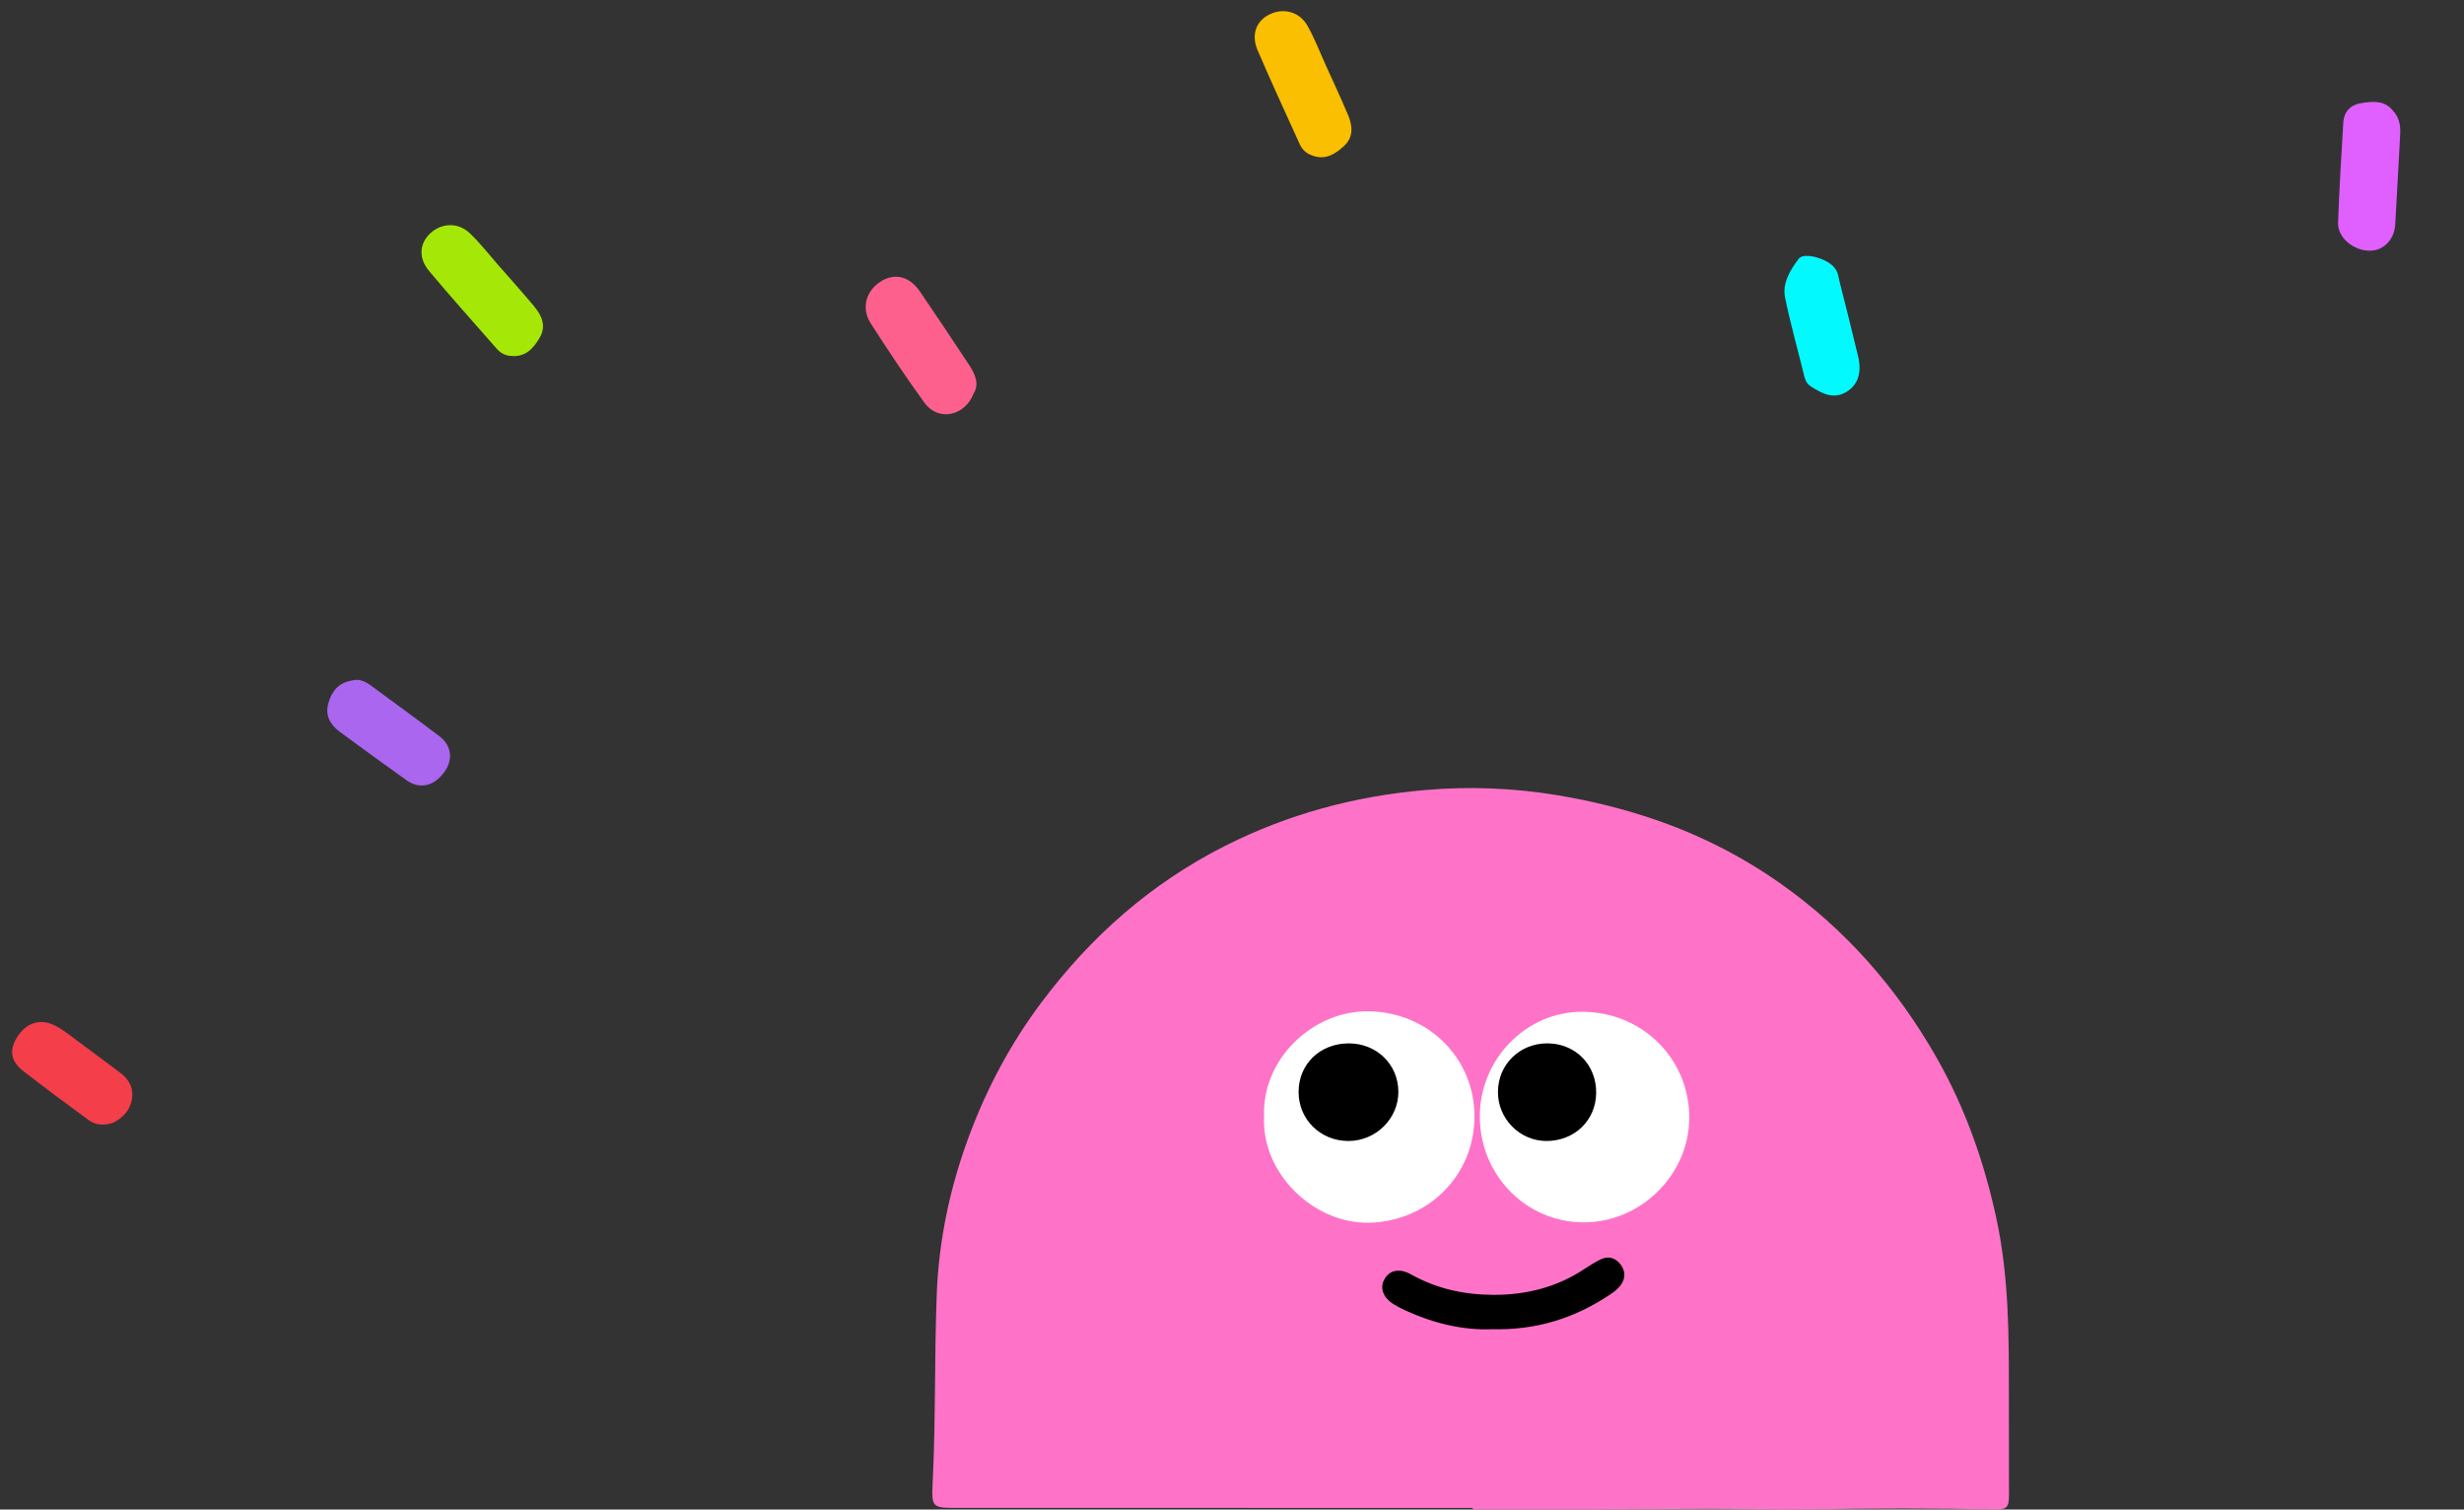 <svg width="222" height="136" viewBox="0 0 222 136" fill="none" xmlns="http://www.w3.org/2000/svg">
<rect x="0" y="0" width="222" height="136" fill="#333333" stroke="none"/>
<g clip-path="url(#clip0_2074_4571)">
<rect width="222" height="136" fill=""/>
<g clip-path="url(#clip1_2074_4571)">
<path d="M132.68 135.856C117.214 135.856 101.749 135.858 86.282 135.854C83.966 135.854 83.92 135.834 84.034 133.52C84.311 127.872 84.183 122.215 84.401 116.567C84.589 111.707 85.591 106.993 87.28 102.429C88.885 98.094 91.033 94.051 93.806 90.345C98.269 84.377 103.721 79.561 110.403 76.195C116.054 73.348 122.045 71.731 128.352 71.182C132.382 70.83 136.361 70.986 140.357 71.651C143.372 72.152 146.324 72.881 149.191 73.869C153.164 75.239 156.905 77.133 160.364 79.563C166.275 83.716 170.913 89.031 174.468 95.265C177.067 99.821 178.792 104.731 179.892 109.89C181.004 115.111 180.998 120.374 180.994 125.653C180.992 128.68 181 131.707 181.004 134.734C181.004 135.82 180.786 136.002 179.74 135.984C174.189 135.888 168.637 135.888 163.083 135.982C160.059 136.032 157.034 135.938 154.01 135.938C150.624 135.938 147.237 135.982 143.851 135.992C140.128 136.002 136.407 135.994 132.684 135.994C132.684 135.948 132.684 135.9 132.684 135.854L132.68 135.856Z" fill="#FE73C8"/>
<path d="M134.401 119.754C131.836 119.858 129.182 119.233 126.645 118.075C126.284 117.911 125.931 117.725 125.591 117.52C124.627 116.935 124.294 116.064 124.719 115.279C125.18 114.425 126.086 114.229 127.128 114.814C129.44 116.114 131.945 116.653 134.563 116.659C137.539 116.665 140.334 115.962 142.835 114.271C143.272 113.976 143.73 113.702 144.201 113.468C144.891 113.129 145.526 113.311 145.983 113.886C146.466 114.493 146.476 115.195 145.999 115.814C145.744 116.148 145.384 116.417 145.029 116.653C141.885 118.747 138.441 119.858 134.401 119.754Z" fill="black"/>
<path d="M113.893 100.626C113.653 95.471 118.241 91.042 123.313 91.112C128.637 91.186 132.837 95.279 132.845 100.572C132.853 105.889 128.681 110.008 123.427 110.158C118.37 110.302 113.651 105.701 113.891 100.626H113.893Z" fill="white"/>
<path d="M142.695 110.128C137.512 110.128 133.346 105.893 133.328 100.612C133.31 95.447 137.478 91.16 142.521 91.156C147.935 91.152 152.203 95.357 152.199 100.694C152.195 105.813 147.847 110.13 142.695 110.128Z" fill="white"/>
<path d="M121.528 94.002C124.031 94.002 125.975 95.897 125.989 98.349C126.003 100.778 123.955 102.801 121.484 102.797C118.962 102.793 116.992 100.848 117 98.371C117.008 95.857 118.932 94.002 121.528 94.002Z" fill="black"/>
<path d="M139.331 102.797C136.917 102.793 134.943 100.785 134.961 98.357C134.979 95.899 136.919 93.998 139.407 94C141.944 94.002 143.845 95.935 143.811 98.482C143.779 100.944 141.85 102.801 139.331 102.797Z" fill="black"/>
</g>
<path d="M87.732 35.434C86.906 37.545 84.509 37.972 83.284 36.279C81.601 33.955 80.011 31.559 78.456 29.145C77.586 27.793 77.996 26.255 79.303 25.396C80.585 24.555 81.934 24.865 82.903 26.288C84.397 28.479 85.86 30.689 87.328 32.899C87.883 33.733 88.23 34.607 87.734 35.434L87.732 35.434Z" fill="#FE608E"/>
<path d="M46.106 32.073C45.549 32.053 45.103 31.82 44.75 31.415C42.714 29.089 40.649 26.788 38.663 24.421C37.687 23.259 37.788 21.953 38.741 21.046C39.749 20.086 41.243 19.997 42.305 20.993C43.238 21.87 44.03 22.899 44.877 23.866C45.97 25.113 47.079 26.343 48.137 27.616C48.825 28.444 49.245 29.381 48.612 30.445C48.048 31.395 47.352 32.172 46.106 32.073Z" fill="#A5E807"/>
<path d="M118.204 13.999C117.677 13.819 117.317 13.466 117.097 12.976C115.825 10.159 114.516 7.358 113.303 4.517C112.706 3.121 113.182 1.901 114.357 1.309C115.6 0.683 117.056 1.032 117.783 2.294C118.421 3.404 118.88 4.618 119.41 5.789C120.094 7.3 120.798 8.799 121.441 10.325C121.86 11.317 121.989 12.335 121.075 13.17C120.259 13.915 119.368 14.456 118.204 13.999Z" fill="#FABF00"/>
<path d="M215.628 10.006C216.17 10.604 216.291 11.314 216.251 12.069C216.103 14.793 215.966 17.517 215.801 20.242C215.716 21.618 214.733 22.592 213.501 22.588C212.042 22.585 210.61 21.407 210.654 20.084C210.758 17.064 210.947 14.046 211.125 11.03C211.183 10.053 211.789 9.447 212.709 9.297C213.755 9.126 214.848 9.002 215.625 10.006L215.628 10.006Z" fill="#DF60FF"/>
<path d="M165.302 24.156C165.63 24.539 165.655 25.032 165.769 25.488C166.321 27.69 166.887 29.891 167.41 32.098C167.762 33.586 167.392 34.675 166.371 35.3C165.2 36.016 164.194 35.461 163.203 34.85C162.875 34.647 162.678 34.368 162.583 33.981C162.001 31.601 161.332 29.24 160.837 26.842C160.56 25.502 161.296 24.323 162.066 23.304C162.54 22.677 164.728 23.325 165.302 24.153L165.302 24.156Z" fill="#02FAFE"/>
<path d="M10.183 101.156C9.353 101.425 8.625 101.381 7.995 100.919C6.01 99.461 4.024 98.001 2.083 96.485C0.958 95.606 0.822 94.618 1.513 93.489C2.28 92.233 3.474 91.764 4.703 92.286C5.172 92.486 5.617 92.766 6.03 93.07C7.631 94.244 9.207 95.448 10.803 96.626C11.644 97.249 12.069 98.054 11.875 99.094C11.685 100.108 11.002 100.749 10.181 101.157L10.183 101.156Z" fill="#F43E4A"/>
<path d="M31.772 61.298C32.341 61.138 32.904 61.383 33.428 61.769C35.479 63.283 37.543 64.778 39.576 66.317C40.692 67.162 40.844 68.421 40.046 69.534C39.111 70.838 37.82 71.145 36.612 70.286C34.595 68.852 32.597 67.39 30.603 65.924C29.736 65.286 29.273 64.442 29.586 63.348C29.888 62.292 30.481 61.488 31.772 61.3L31.772 61.298Z" fill="#AA66EF"/>
</g>
<defs>
<clipPath id="clip0_2074_4571">
<rect width="222" height="136" fill="white"/>
</clipPath>
<clipPath id="clip1_2074_4571">
<rect width="97" height="65" fill="white" transform="translate(84 71)"/>
</clipPath>
</defs>
</svg>
